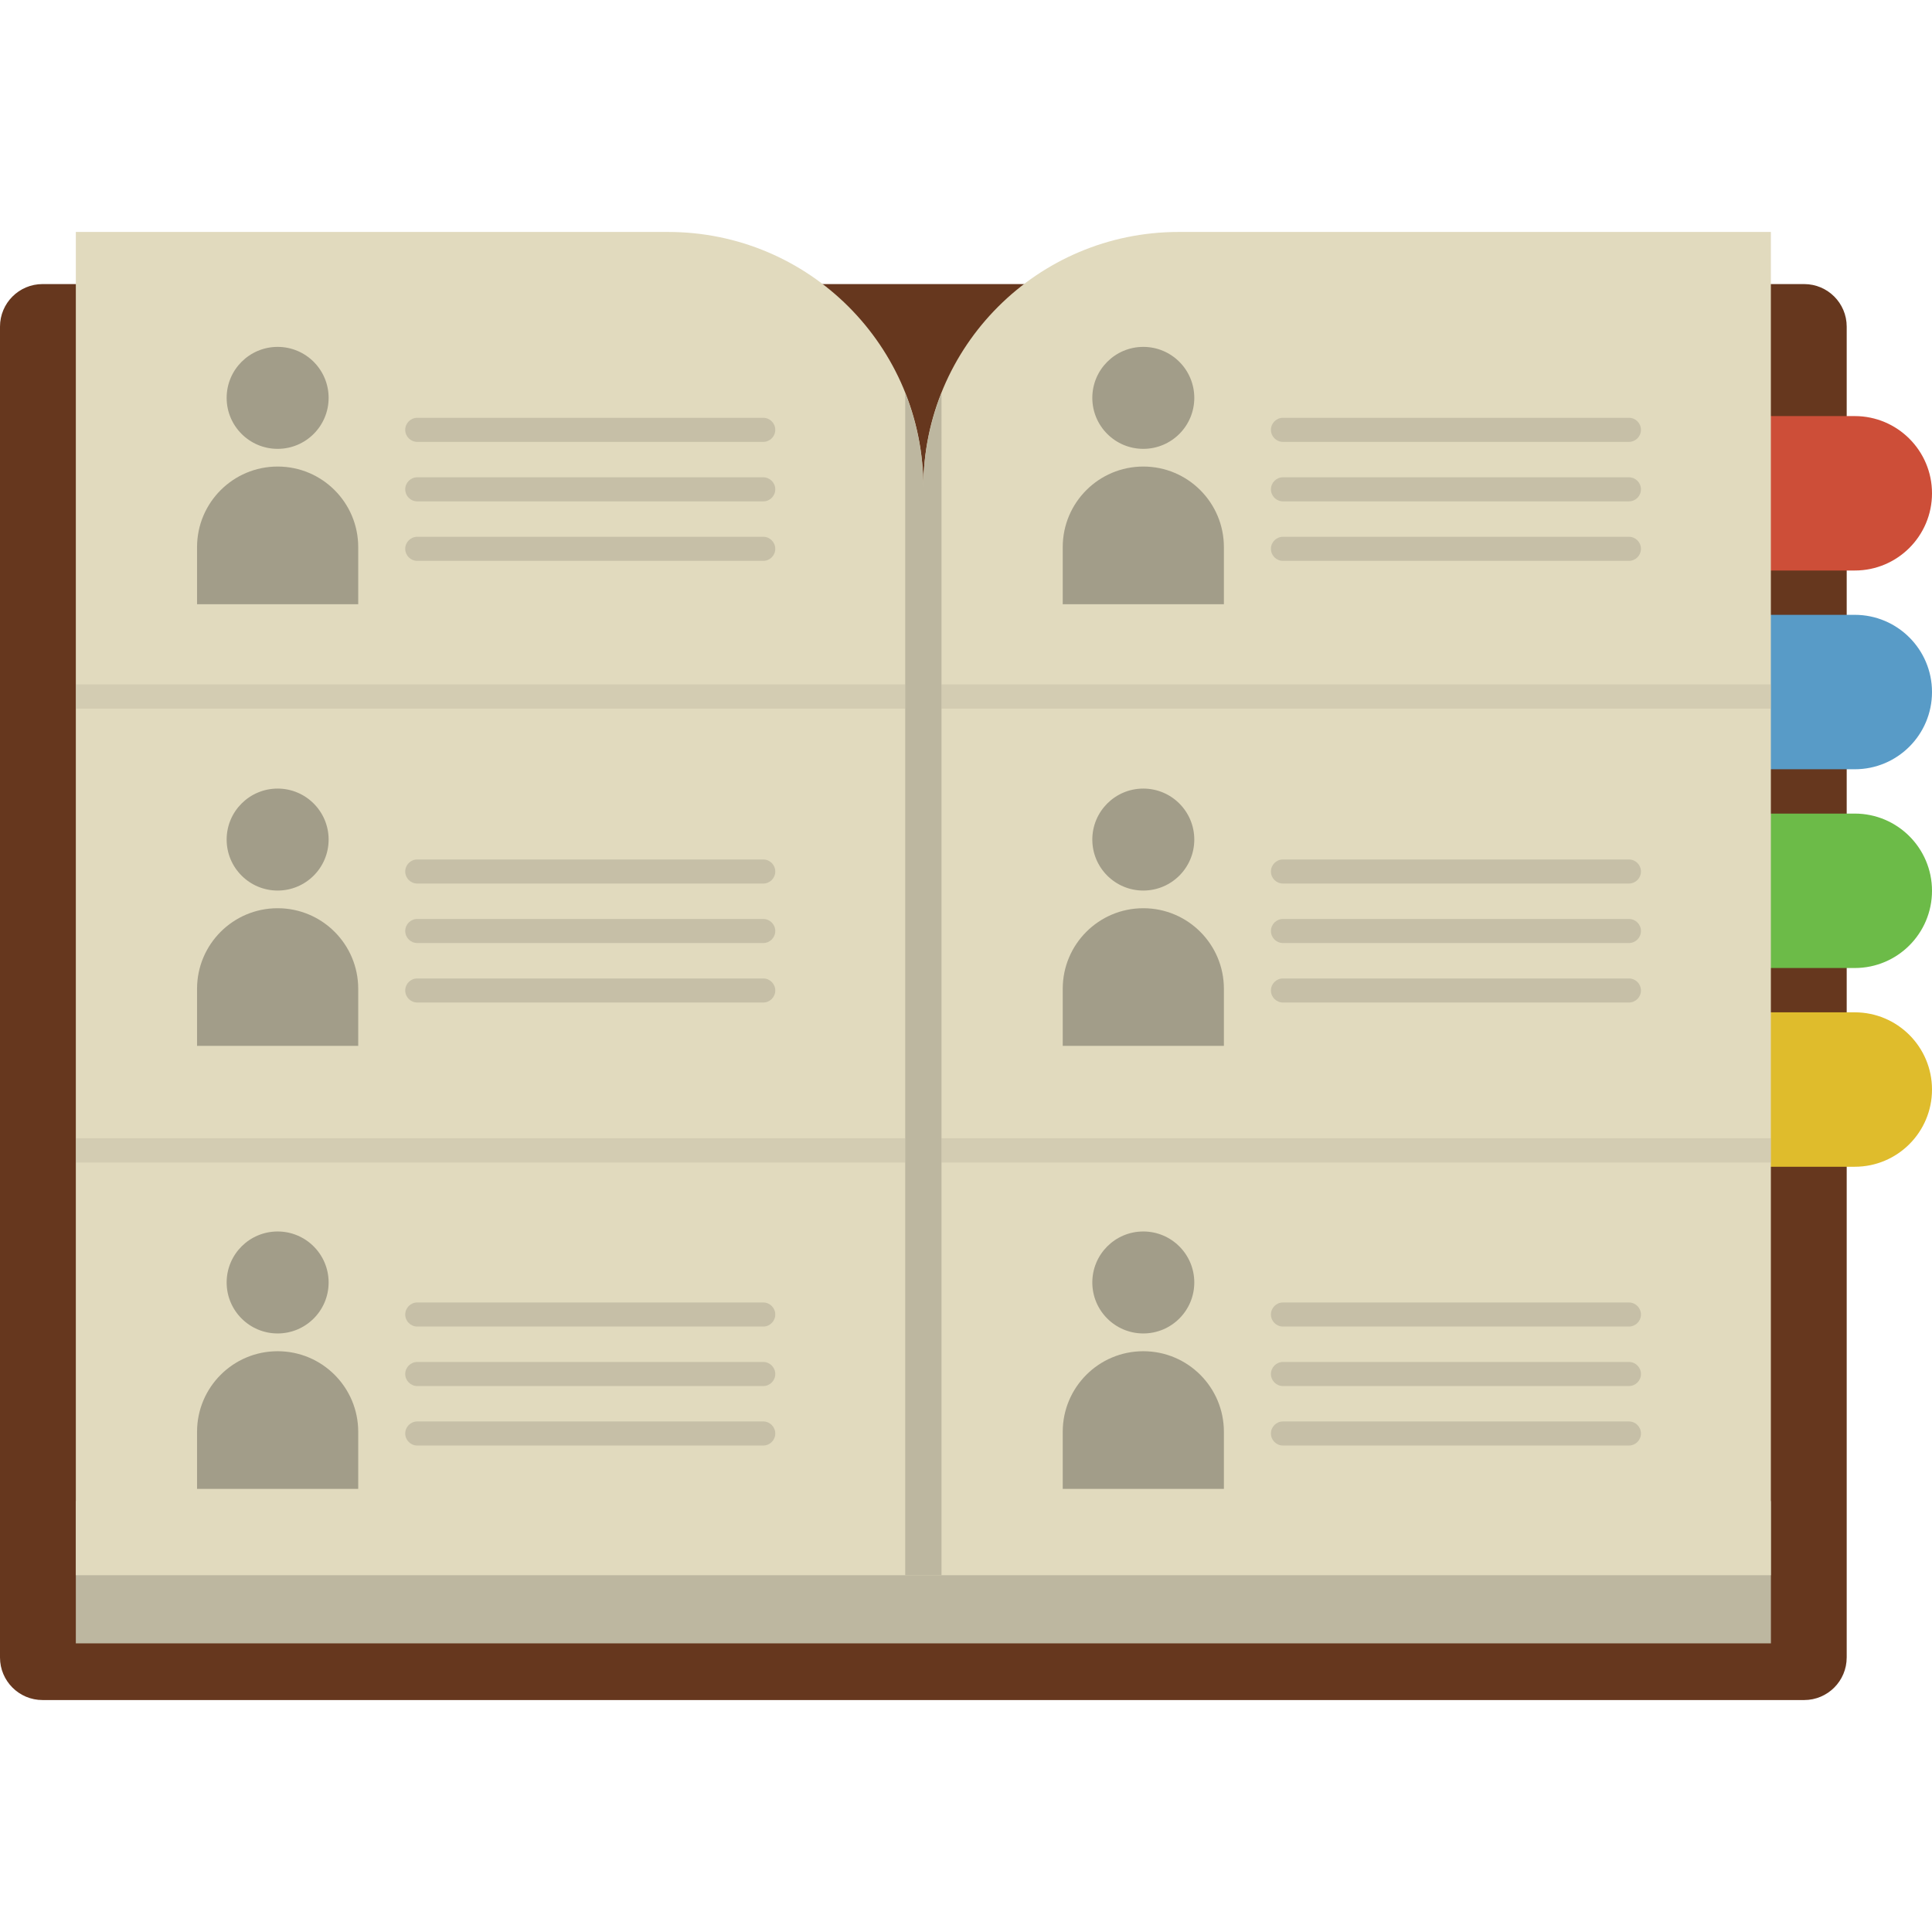 <?xml version="1.0" encoding="iso-8859-1"?>
<!-- Generator: Adobe Illustrator 19.0.0, SVG Export Plug-In . SVG Version: 6.00 Build 0)  -->
<svg version="1.1" id="Layer_1" xmlns="http://www.w3.org/2000/svg" xmlns:xlink="http://www.w3.org/1999/xlink" x="0px" y="0px"
	 viewBox="0 0 512 512" style="enable-background:new 0 0 512 512;" xml:space="preserve">
<path style="fill:#66371E;" d="M489.393,439.254c0,6.226-5.047,11.276-11.276,11.276H11.273C5.047,450.53,0,445.48,0,439.254V86.556
	c0-6.226,5.047-11.273,11.273-11.273H478.12c6.229,0,11.276,5.047,11.276,11.273v352.698H489.393z"/>
<path style="fill:#CD4E38;" d="M512,130.73c0,11.302-9.16,20.462-20.462,20.462h-82.324c-11.302,0-20.462-9.16-20.462-20.462l0,0
	c0-11.302,9.16-20.462,20.462-20.462h82.324C502.836,110.271,512,119.432,512,130.73L512,130.73z"/>
<path style="fill:#589BC7;" d="M512,183.399c0,11.302-9.16,20.462-20.462,20.462h-82.324c-11.302,0-20.462-9.16-20.462-20.462l0,0
	c0-11.302,9.16-20.462,20.462-20.462h82.324C502.836,162.94,512,172.1,512,183.399L512,183.399z"/>
<path style="fill:#6CBB48;" d="M512,236.071c0,11.302-9.16,20.462-20.462,20.462h-82.324c-11.302,0-20.462-9.16-20.462-20.462l0,0
	c0-11.302,9.16-20.462,20.462-20.462h82.324C502.836,215.612,512,224.772,512,236.071L512,236.071z"/>
<path style="fill:#DFBC2C;" d="M512,288.739c0,11.302-9.16,20.462-20.462,20.462h-82.324c-11.302,0-20.462-9.16-20.462-20.462l0,0
	c0-11.302,9.16-20.462,20.462-20.462h82.324C502.836,268.28,512,277.44,512,288.739L512,288.739z"/>
<rect x="20.095" y="397.806" style="fill:#BDB7A0;" width="449.216" height="37.701"/>
<path style="fill:#E1DABE;" d="M383.994,61.47h-20.271h-51.378c-37.363,0-67.649,30.289-67.649,67.649
	c0-37.36-30.286-67.649-67.646-67.649h-51.378h-20.271H20.095v355.98h224.601h224.605V61.47H383.994z"/>
<g style="opacity:0.6;">
	<path style="opacity:0.2;enable-background:new    ;" d="M205.458,145.444c0,1.764-1.427,3.191-3.191,3.191h-91.686
		c-1.761,0-3.191-1.427-3.191-3.191l0,0c0-1.761,1.43-3.191,3.191-3.191h91.682C204.029,142.25,205.458,143.683,205.458,145.444
		L205.458,145.444z"/>
	<path style="opacity:0.2;enable-background:new    ;" d="M205.458,129.678c0,1.764-1.427,3.191-3.191,3.191h-91.686
		c-1.761,0-3.191-1.427-3.191-3.191l0,0c0-1.761,1.43-3.191,3.191-3.191h91.682C204.029,126.487,205.458,127.916,205.458,129.678
		L205.458,129.678z"/>
	<path style="opacity:0.2;enable-background:new    ;" d="M205.458,113.914c0,1.764-1.427,3.191-3.191,3.191h-91.686
		c-1.761,0-3.191-1.427-3.191-3.191l0,0c0-1.761,1.43-3.191,3.191-3.191h91.682C204.029,110.72,205.458,112.153,205.458,113.914
		L205.458,113.914z"/>
</g>
<g style="opacity:0.28;">
	<path d="M94.932,160.122v-15.127c0-11.796-9.56-21.356-21.356-21.356S52.22,133.2,52.22,144.996v15.127H94.932z"/>
	<circle cx="73.576" cy="105.439" r="13.512"/>
</g>
<path style="fill:#BDB7A0;" d="M244.697,129.119c0-8.826-1.739-17.229-4.809-24.96v313.288h4.809h4.813V104.159
	C246.438,111.893,244.697,120.296,244.697,129.119z"/>
<g style="opacity:0.4;">
	<rect x="20.095" y="181.358" style="fill:#BDB7A0;" width="219.799" height="6.437"/>
</g>
<g style="opacity:0.6;">
	<path style="opacity:0.2;enable-background:new    ;" d="M205.458,262.489c0,1.761-1.427,3.188-3.191,3.188h-91.686
		c-1.761,0-3.191-1.427-3.191-3.188l0,0c0-1.764,1.43-3.191,3.191-3.191h91.682C204.029,259.298,205.458,260.725,205.458,262.489
		L205.458,262.489z"/>
	<path style="opacity:0.2;enable-background:new    ;" d="M205.458,246.726c0,1.761-1.427,3.188-3.191,3.188h-91.686
		c-1.761,0-3.191-1.427-3.191-3.188l0,0c0-1.764,1.43-3.191,3.191-3.191h91.682C204.029,243.532,205.458,244.961,205.458,246.726
		L205.458,246.726z"/>
	<path style="opacity:0.2;enable-background:new    ;" d="M205.458,230.959c0,1.761-1.427,3.191-3.191,3.191h-91.686
		c-1.761,0-3.191-1.43-3.191-3.191l0,0c0-1.764,1.43-3.191,3.191-3.191h91.682C204.029,227.768,205.458,229.195,205.458,230.959
		L205.458,230.959z"/>
</g>
<g style="opacity:0.28;">
	<path d="M94.932,277.167v-15.123c0-11.796-9.56-21.356-21.356-21.356s-21.356,9.56-21.356,21.356v15.123H94.932z"/>
	<circle cx="73.576" cy="222.494" r="13.512"/>
</g>
<g style="opacity:0.6;">
	<path style="opacity:0.2;enable-background:new    ;" d="M205.458,379.889c0,1.764-1.427,3.191-3.191,3.191h-91.686
		c-1.761,0-3.191-1.427-3.191-3.191l0,0c0-1.761,1.43-3.191,3.191-3.191h91.682C204.029,376.697,205.458,378.127,205.458,379.889
		L205.458,379.889z"/>
	<path style="opacity:0.2;enable-background:new    ;" d="M205.458,364.125c0,1.764-1.427,3.191-3.191,3.191h-91.686
		c-1.761,0-3.191-1.427-3.191-3.191l0,0c0-1.761,1.43-3.191,3.191-3.191h91.682C204.029,360.931,205.458,362.364,205.458,364.125
		L205.458,364.125z"/>
	<path style="opacity:0.2;enable-background:new    ;" d="M205.458,348.358c0,1.764-1.427,3.191-3.191,3.191h-91.686
		c-1.761,0-3.191-1.427-3.191-3.191l0,0c0-1.761,1.43-3.191,3.191-3.191h91.682C204.029,345.167,205.458,346.597,205.458,348.358
		L205.458,348.358z"/>
</g>
<g style="opacity:0.28;">
	<path d="M94.932,394.57v-15.127c0-11.796-9.56-21.356-21.356-21.356s-21.356,9.56-21.356,21.356v15.127H94.932z"/>
	<circle cx="73.576" cy="339.867" r="13.512"/>
</g>
<g style="opacity:0.4;">
	<rect x="20.095" y="301.653" style="fill:#BDB7A0;" width="219.799" height="6.437"/>
</g>
<g style="opacity:0.6;">
	<path style="opacity:0.2;enable-background:new    ;" d="M434.872,145.444c0,1.764-1.427,3.191-3.191,3.191h-91.682
		c-1.761,0-3.191-1.427-3.191-3.191l0,0c0-1.761,1.43-3.191,3.191-3.191h91.682C433.446,142.25,434.872,143.683,434.872,145.444
		L434.872,145.444z"/>
	<path style="opacity:0.2;enable-background:new    ;" d="M434.872,129.678c0,1.764-1.427,3.191-3.191,3.191h-91.682
		c-1.761,0-3.191-1.427-3.191-3.191l0,0c0-1.761,1.43-3.191,3.191-3.191h91.682C433.446,126.487,434.872,127.916,434.872,129.678
		L434.872,129.678z"/>
	<path style="opacity:0.2;enable-background:new    ;" d="M434.872,113.914c0,1.764-1.427,3.191-3.191,3.191h-91.682
		c-1.761,0-3.191-1.427-3.191-3.191l0,0c0-1.761,1.43-3.191,3.191-3.191h91.682C433.446,110.72,434.872,112.153,434.872,113.914
		L434.872,113.914z"/>
</g>
<g style="opacity:0.28;">
	<path d="M324.346,160.122v-15.127c0-11.796-9.56-21.356-21.356-21.356c-11.796,0-21.356,9.56-21.356,21.356v15.127H324.346z"/>
	<circle cx="302.987" cy="105.439" r="13.512"/>
</g>
<g style="opacity:0.4;">
	<rect x="249.499" y="181.358" style="fill:#BDB7A0;" width="219.799" height="6.437"/>
</g>
<g style="opacity:0.6;">
	<path style="opacity:0.2;enable-background:new    ;" d="M434.872,262.489c0,1.761-1.427,3.188-3.191,3.188h-91.682
		c-1.761,0-3.191-1.427-3.191-3.188l0,0c0-1.764,1.43-3.191,3.191-3.191h91.682C433.446,259.298,434.872,260.725,434.872,262.489
		L434.872,262.489z"/>
	<path style="opacity:0.2;enable-background:new    ;" d="M434.872,246.726c0,1.761-1.427,3.188-3.191,3.188h-91.682
		c-1.761,0-3.191-1.427-3.191-3.188l0,0c0-1.764,1.43-3.191,3.191-3.191h91.682C433.446,243.532,434.872,244.961,434.872,246.726
		L434.872,246.726z"/>
	<path style="opacity:0.2;enable-background:new    ;" d="M434.872,230.959c0,1.761-1.427,3.191-3.191,3.191h-91.682
		c-1.761,0-3.191-1.43-3.191-3.191l0,0c0-1.764,1.43-3.191,3.191-3.191h91.682C433.446,227.768,434.872,229.195,434.872,230.959
		L434.872,230.959z"/>
</g>
<g style="opacity:0.28;">
	<path d="M324.346,277.167v-15.123c0-11.796-9.56-21.356-21.356-21.356c-11.796,0-21.356,9.56-21.356,21.356v15.123H324.346z"/>
	<circle cx="302.987" cy="222.494" r="13.512"/>
</g>
<g style="opacity:0.6;">
	<path style="opacity:0.2;enable-background:new    ;" d="M434.872,379.889c0,1.764-1.427,3.191-3.191,3.191h-91.682
		c-1.761,0-3.191-1.427-3.191-3.191l0,0c0-1.761,1.43-3.191,3.191-3.191h91.682C433.446,376.697,434.872,378.127,434.872,379.889
		L434.872,379.889z"/>
	<path style="opacity:0.2;enable-background:new    ;" d="M434.872,364.125c0,1.764-1.427,3.191-3.191,3.191h-91.682
		c-1.761,0-3.191-1.427-3.191-3.191l0,0c0-1.761,1.43-3.191,3.191-3.191h91.682C433.446,360.931,434.872,362.364,434.872,364.125
		L434.872,364.125z"/>
	<path style="opacity:0.2;enable-background:new    ;" d="M434.872,348.358c0,1.764-1.427,3.191-3.191,3.191h-91.682
		c-1.761,0-3.191-1.427-3.191-3.191l0,0c0-1.761,1.43-3.191,3.191-3.191h91.682C433.446,345.167,434.872,346.597,434.872,348.358
		L434.872,348.358z"/>
</g>
<g style="opacity:0.28;">
	<path d="M324.346,394.57v-15.127c0-11.796-9.56-21.356-21.356-21.356c-11.796,0-21.356,9.56-21.356,21.356v15.127H324.346z"/>
	<circle cx="302.987" cy="339.867" r="13.512"/>
</g>
<g style="opacity:0.4;">
	<rect x="249.499" y="301.653" style="fill:#BDB7A0;" width="219.799" height="6.437"/>
</g>
<g>
</g>
<g>
</g>
<g>
</g>
<g>
</g>
<g>
</g>
<g>
</g>
<g>
</g>
<g>
</g>
<g>
</g>
<g>
</g>
<g>
</g>
<g>
</g>
<g>
</g>
<g>
</g>
<g>
</g>
</svg>
